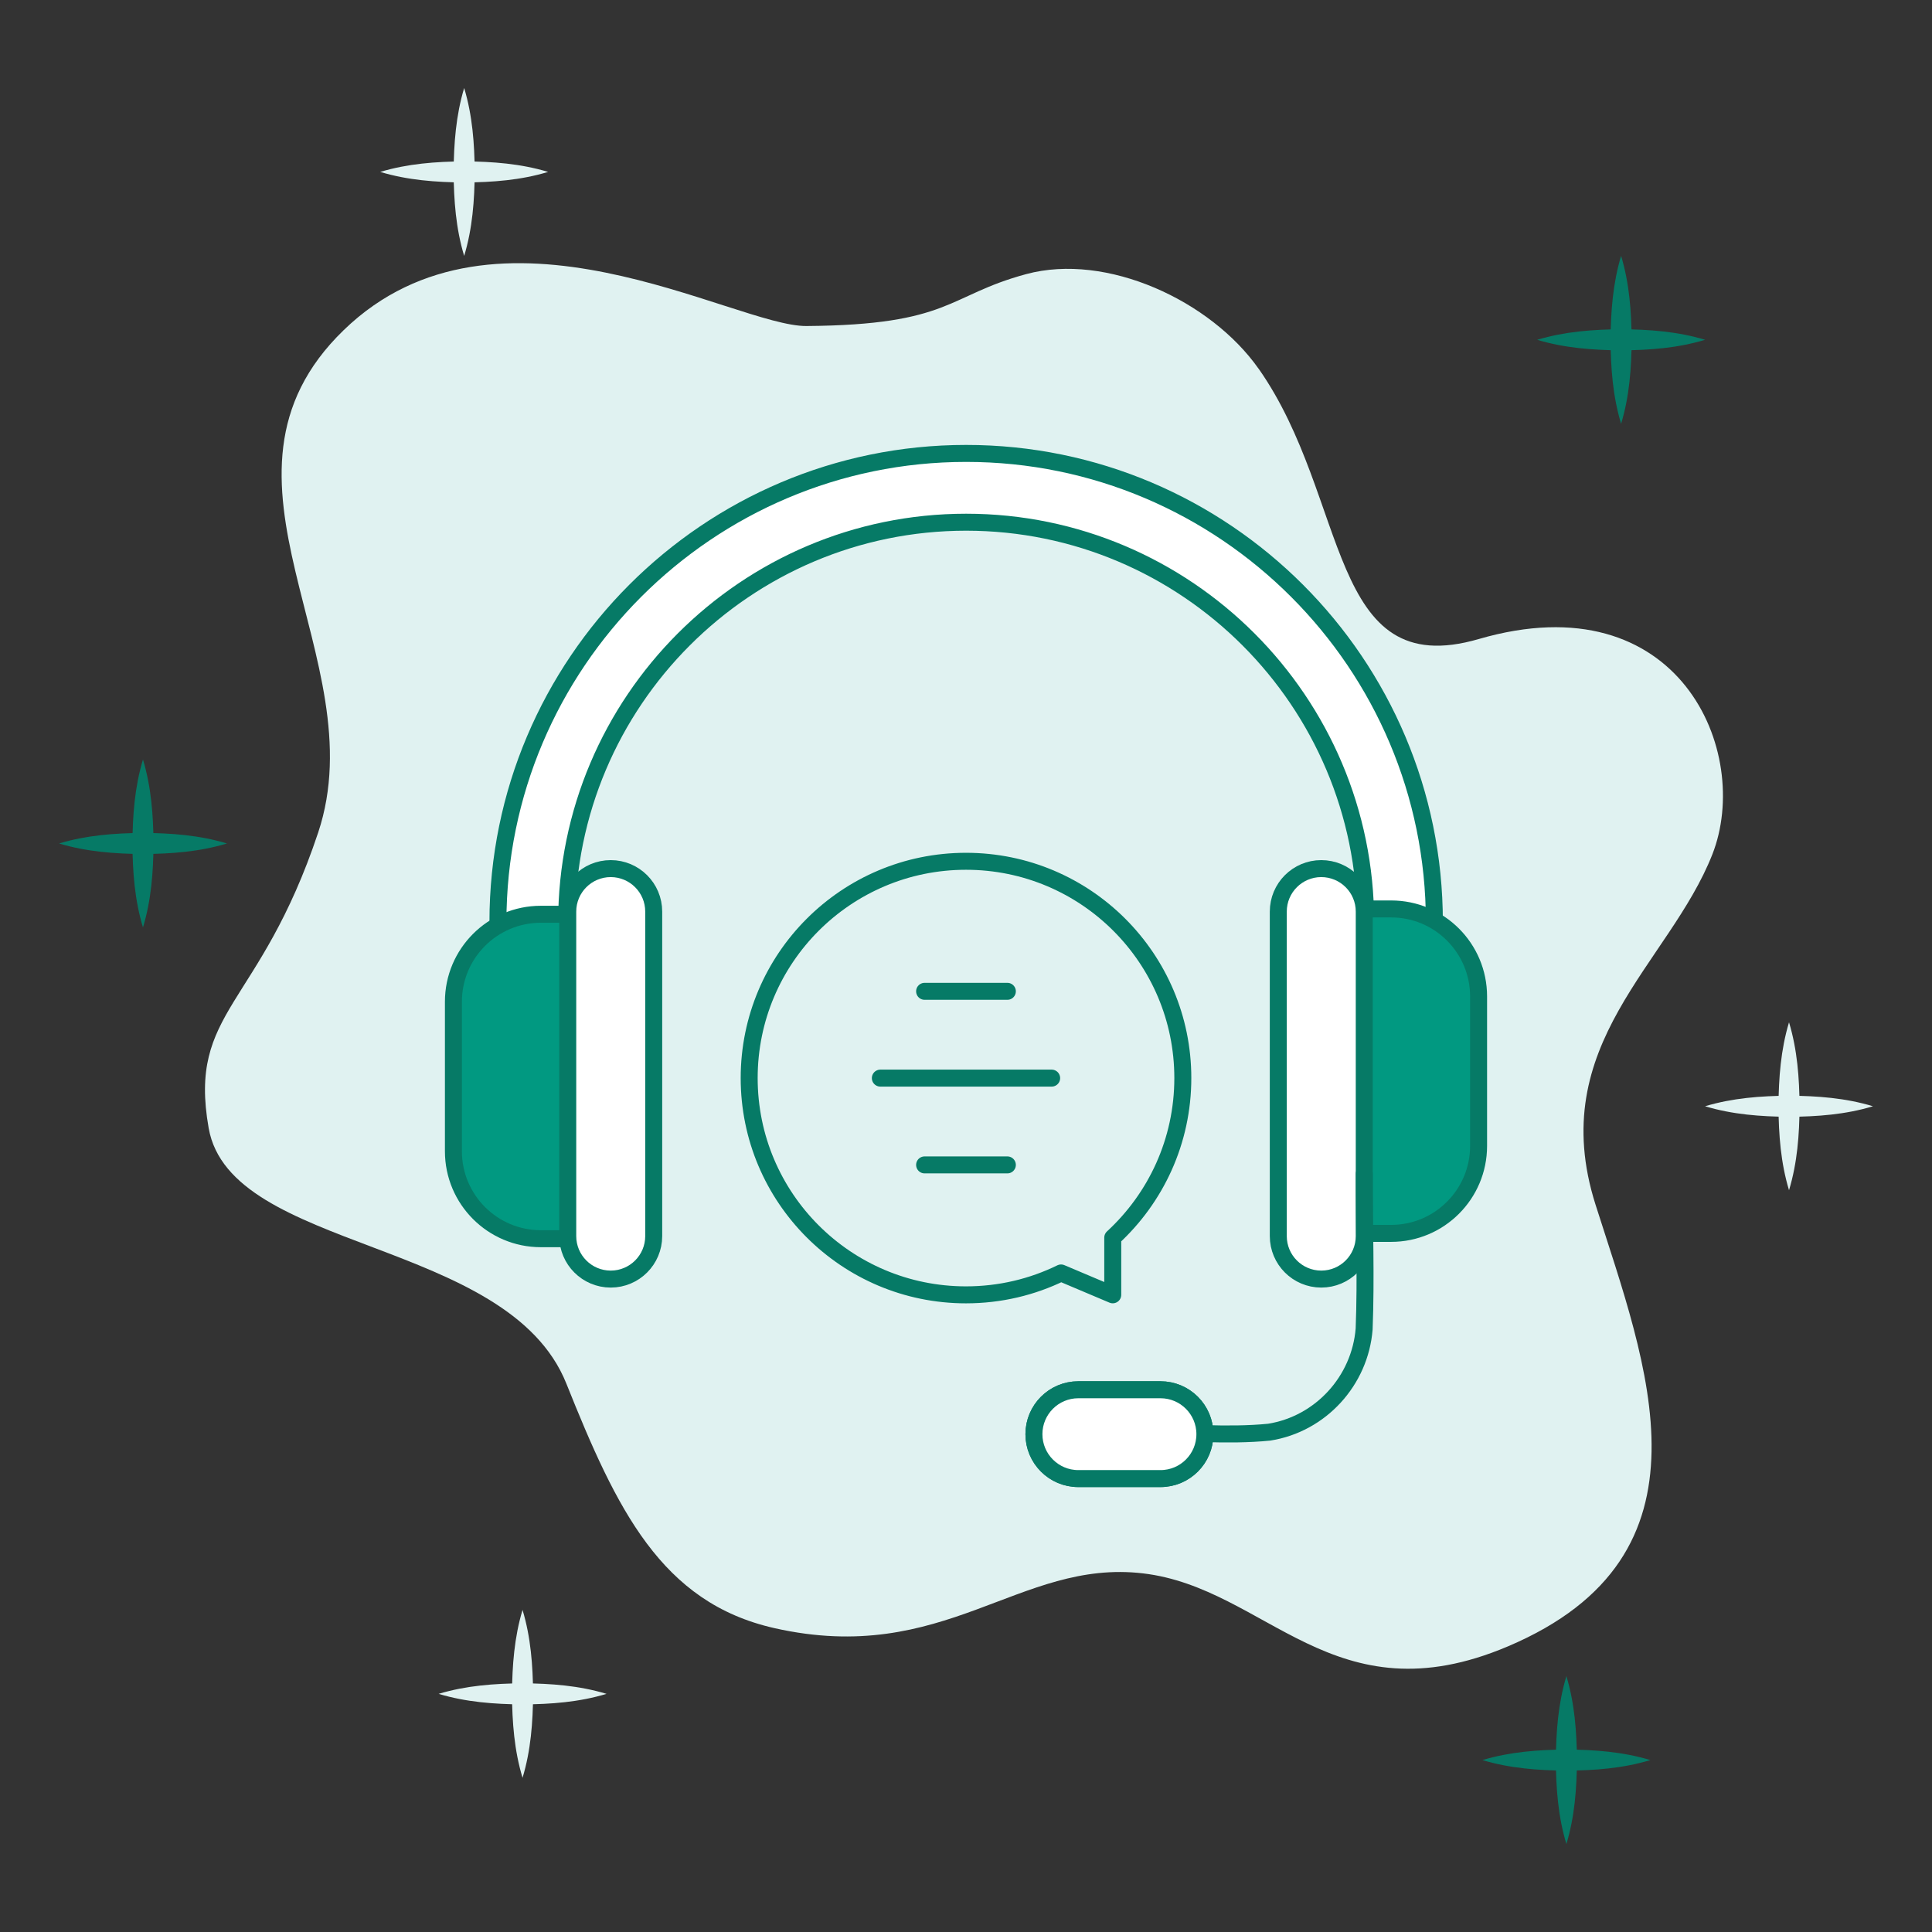 <svg xmlns="http://www.w3.org/2000/svg" id="Layer_1" viewBox="0 0 512 512"><rect x="0" y="0" width="512" height="512" fill="#333333" stroke="none"/><defs><style>      .cls-1 {        fill: none;      }      .cls-1, .cls-2, .cls-3, .cls-4 {        stroke: #067a66;        stroke-linecap: round;        stroke-linejoin: round;        stroke-width: 4.5px;      }      .cls-2, .cls-5 {        fill: #e0f2f1;      }      .cls-3 {        fill: #fff;      }      .cls-4 {        fill: #019981;      }      .cls-6 {        fill: #067a66;      }    </style></defs><g><path class="cls-5" d="M333.57,97.76c-12.7-18.09-40.27-30.88-61.61-25.12-21,5.67-19.91,13.47-58.25,13.76-19.03.14-82-38.25-122.62,1.08-40.62,39.33,8.7,86.72-6.77,133.15-15.48,46.43-34.55,47.01-29.02,78.34,5.8,32.89,79.31,29.02,94.79,67.7,13.35,33.37,25.15,58.03,55.13,64.8,45.15,10.19,64.8-18.38,97.69-14.51,32.89,3.87,50.42,38.99,96.72,19.34,56.97-24.18,36.75-74.48,23.21-117.03-13.54-42.56,19.56-63.86,30.95-92.85,10.64-27.08-8.7-72.54-61.9-57.07-40.19,11.69-34.13-37.15-58.32-71.61Z"></path><g><path class="cls-6" d="M407.37,90.05c7.31-2.2,14.73-2.73,22.25-2.8,7.52.06,14.94.59,22.25,2.8-7.31,2.21-14.73,2.74-22.25,2.8-7.52-.07-14.94-.6-22.25-2.8h0Z"></path><path class="cls-6" d="M429.61,67.81c2.2,7.31,2.73,14.73,2.8,22.25-.06,7.52-.59,14.94-2.8,22.25-2.21-7.31-2.74-14.73-2.8-22.25.07-7.52.6-14.94,2.8-22.25h0Z"></path></g><g><path class="cls-5" d="M451.86,293.17c7.31-2.2,14.73-2.73,22.25-2.8,7.52.06,14.94.59,22.25,2.8-7.31,2.21-14.73,2.74-22.25,2.8-7.52-.07-14.94-.6-22.25-2.8h0Z"></path><path class="cls-5" d="M474.11,270.92c2.2,7.31,2.73,14.73,2.8,22.25-.06,7.52-.59,14.94-2.8,22.25-2.21-7.31-2.74-14.73-2.8-22.25.07-7.52.6-14.94,2.8-22.25h0Z"></path></g><g><path class="cls-6" d="M392.86,466.44c7.31-2.2,14.73-2.73,22.25-2.8,7.52.06,14.94.59,22.25,2.8-7.31,2.21-14.73,2.74-22.25,2.8-7.52-.07-14.94-.6-22.25-2.8h0Z"></path><path class="cls-6" d="M415.11,444.19c2.2,7.31,2.73,14.73,2.8,22.25-.06,7.52-.59,14.94-2.8,22.25-2.21-7.31-2.74-14.73-2.8-22.25.07-7.52.6-14.94,2.8-22.25h0Z"></path></g><g><path class="cls-5" d="M116.24,448.89c7.31-2.2,14.73-2.73,22.25-2.8,7.52.06,14.94.59,22.25,2.8-7.31,2.21-14.73,2.74-22.25,2.8-7.52-.07-14.94-.6-22.25-2.8h0Z"></path><path class="cls-5" d="M138.48,426.64c2.2,7.31,2.73,14.73,2.8,22.25-.06,7.52-.59,14.94-2.8,22.25-2.21-7.31-2.74-14.73-2.8-22.25.07-7.52.6-14.94,2.8-22.25h0Z"></path></g><g><path class="cls-5" d="M100.76,45.56c7.31-2.2,14.73-2.73,22.25-2.8,7.52.06,14.94.59,22.25,2.8-7.31,2.21-14.73,2.74-22.25,2.8-7.52-.07-14.94-.6-22.25-2.8h0Z"></path><path class="cls-5" d="M123.01,23.32c2.2,7.31,2.73,14.73,2.8,22.25-.06,7.52-.59,14.94-2.8,22.25-2.21-7.31-2.74-14.73-2.8-22.25.07-7.52.6-14.94,2.8-22.25h0Z"></path></g><g><path class="cls-6" d="M15.65,223.53c7.31-2.2,14.73-2.73,22.25-2.8,7.52.06,14.94.59,22.25,2.8-7.31,2.21-14.73,2.74-22.25,2.8-7.52-.07-14.94-.6-22.25-2.8h0Z"></path><path class="cls-6" d="M37.89,201.28c2.2,7.31,2.73,14.73,2.8,22.25-.06,7.52-.59,14.94-2.8,22.25-2.21-7.31-2.74-14.73-2.8-22.25.07-7.52.6-14.94,2.8-22.25h0Z"></path></g></g><g><path class="cls-4" d="M285.77,391.84h21.77c6.5,0,11.77-5.27,11.77-11.77s-5.27-11.77-11.77-11.77h-21.77c-6.5,0-11.77,5.27-11.77,11.77s5.27,11.77,11.77,11.77"></path><path class="cls-3" d="M380.12,321.02h-18.21v-76.69c0-58.42-47.49-105.94-105.87-105.94s-105.87,47.53-105.87,105.94v76.69h-18.21v-76.69c0-68.47,55.66-124.17,124.08-124.17s124.08,55.7,124.08,124.17v76.69Z"></path><path class="cls-4" d="M161.85,242.29h-18.51c-12.8,0-23.18,10.38-23.18,23.18v39.62c0,12.8,10.38,23.18,23.18,23.18h18.51v-85.98Z"></path><path class="cls-3" d="M161.85,230.19c6.29,0,11.39,5.1,11.39,11.39v86c0,6.29-5.1,11.39-11.39,11.39s-11.39-5.1-11.39-11.39v-86c0-6.29,5.1-11.39,11.39-11.39"></path><path class="cls-4" d="M350.15,326.86h18.51c12.8,0,23.18-10.38,23.18-23.18v-39.62c0-12.8-10.38-23.18-23.18-23.18h-18.51v85.98Z"></path><path class="cls-3" d="M350.15,338.97c-6.29,0-11.39-5.1-11.39-11.39v-86c0-6.29,5.1-11.39,11.39-11.39s11.39,5.1,11.39,11.39v86c0,6.29-5.1,11.39-11.39,11.39"></path><path class="cls-2" d="M256,228.25c31.74,0,57.46,25.72,57.46,57.45,0,16.73-7.16,31.79-18.57,42.29v15.15l-13.7-5.79c-7.61,3.72-16.16,5.8-25.19,5.8-31.74,0-57.46-25.72-57.46-57.45s25.73-57.45,57.46-57.45"></path><path class="cls-1" d="M361.54,311.09c-.03,13.79.51,27.46-.03,41.12-1.09,13.67-11.48,25.15-25.15,27.33-5.47.55-11.48.55-17.05.38"></path><path class="cls-3" d="M285.77,391.84h21.77c6.5,0,11.77-5.27,11.77-11.77s-5.27-11.77-11.77-11.77h-21.77c-6.5,0-11.77,5.27-11.77,11.77s5.27,11.77,11.77,11.77Z"></path><path class="cls-2" d="M245.03,262.71h21.93"></path><path class="cls-4" d="M245.03,308.71h21.93"></path><path class="cls-4" d="M233.3,285.71h45.4"></path></g></svg>